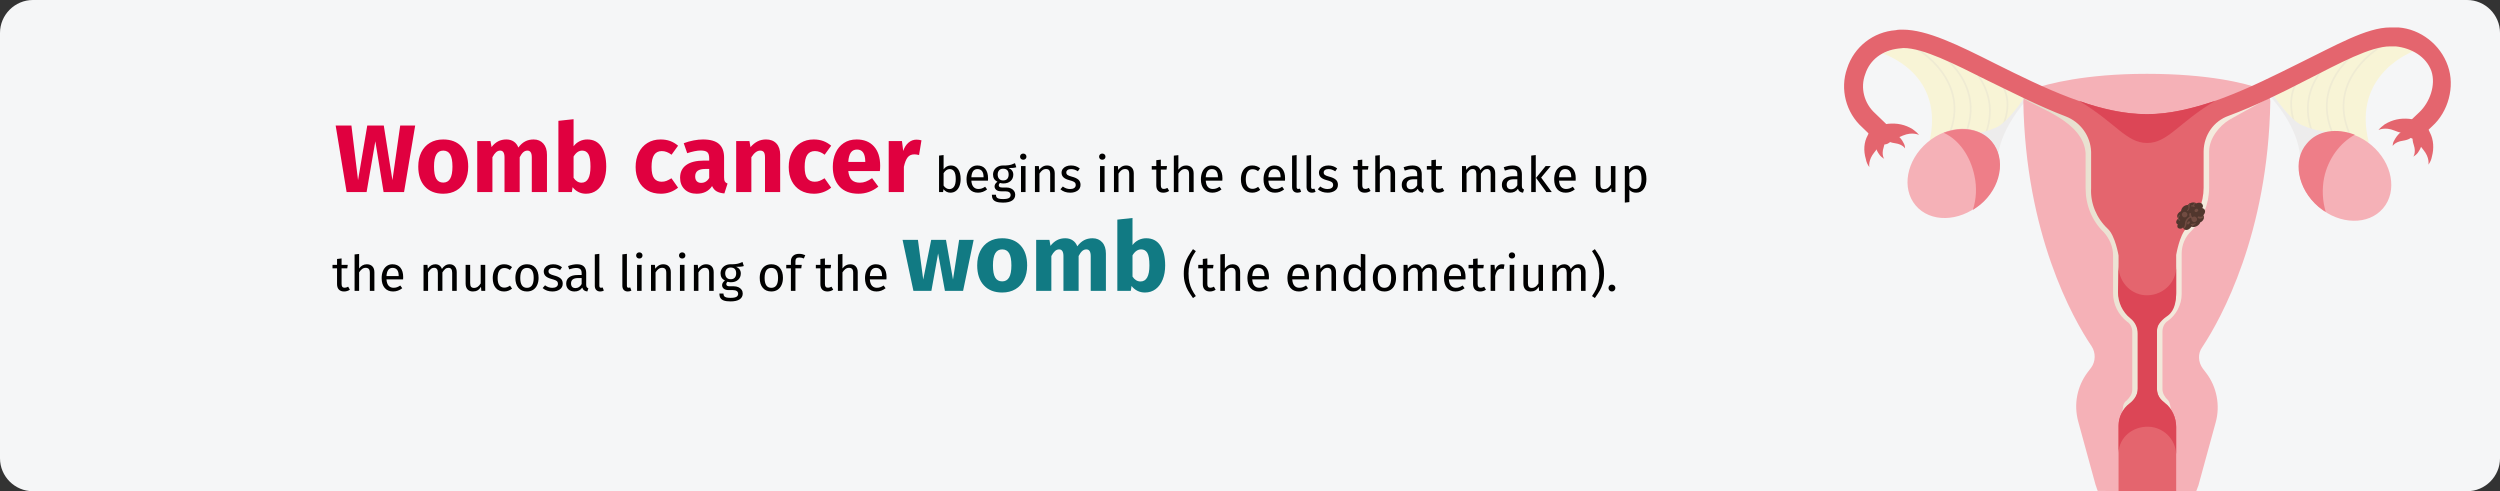 <?xml version="1.0" encoding="UTF-8"?>
<svg width="911px" height="179px" viewBox="0 0 911 179" version="1.1" xmlns="http://www.w3.org/2000/svg" xmlns:xlink="http://www.w3.org/1999/xlink">
    <rect x="0" y="0" width="911" height="179" fill="#333333" stroke="none"/>
    <title>gebaermutterkoerperkrebs-definition-en</title>
    <defs>
        <linearGradient x1="-0.333%" y1="50%" x2="99.986%" y2="50%" id="linearGradient-1">
            <stop stop-color="#E2DCCA" offset="0%"></stop>
            <stop stop-color="#F4EADD" offset="67%"></stop>
        </linearGradient>
    </defs>
    <g id="Page-1" stroke="none" stroke-width="1" fill="none" fill-rule="evenodd">
        <g id="vorlage" transform="translate(1, -1650)">
            <g id="gebaermutterkoerperkrebs-definition-en" transform="translate(-1, 1650)">
                <g id="Group" fill="#F5F6F7" fill-rule="nonzero">
                    <g id="Mask">
                        <path d="M12,0 L899,0 C905.6,0 911,5.4 911,12 L911,167 C911,173.6 905.6,179 899,179 L12,179 C5.4,179 0,173.6 0,167 L0,12 C0,5.4 5.4,0 12,0 Z" id="Rectangle"></path>
                    </g>
                </g>
                <g id="Group_3_" transform="translate(671.977, 10)">
                    <g id="Group">
                        <path d="M208.123,8.4 C208.123,8.4 184.723,16.4 191.223,41.9 L166.523,37.7 L154.723,23.1 L197.123,4.1 L208.123,8.4 Z" id="Path" fill="#F8F4D6" fill-rule="nonzero"></path>
                        <path d="M196.023,6.7 C196.023,6.7 175.323,18.3 184.223,38.8" id="Path" stroke="#EFEBD3" stroke-width="0.632"></path>
                        <path d="M189.923,6.7 C189.923,6.7 169.223,18.3 178.123,38.8" id="Path" stroke="#EFEBD3" stroke-width="0.632"></path>
                        <path d="M183.023,7.6 C183.023,7.6 162.323,19.2 171.223,39.7" id="Path" stroke="#EFEBD3" stroke-width="0.632"></path>
                        <path d="M174.923,11.8 C174.923,11.8 156.323,17.7 165.423,38.4" id="Path" stroke="#EFEBD3" stroke-width="0.632"></path>
                        <path d="M14.023,9.5 C14.023,9.5 37.423,16.7 30.923,42.4 L55.223,39.2 L67.423,24.2 L25.023,5.2 L14.023,9.5 Z" id="Path" fill="#F8F4D6" fill-rule="nonzero"></path>
                        <path d="M39.123,8.4 C39.123,8.4 59.823,20 50.923,40.5" id="Path" stroke="#EFEBD3" stroke-width="0.632"></path>
                        <path d="M47.323,13.3 C47.723,13.5 66.923,19.2 56.423,39" id="Path" stroke="#EFEBD3" stroke-width="0.632"></path>
                        <path d="M56.423,51.7 C55.123,48.1 56.223,38.2 66.523,26.4 L65.423,26 C65.423,26 59.723,34.6 55.323,36.5 C48.323,39.5 43.523,39 43.523,39 L56.423,51.7 Z" id="Path" fill="#EDECEC" fill-rule="nonzero"></path>
                        <path d="M128.323,169 L129.123,166.9 L135.423,143.9 C137.123,137.8 135.823,131 132.023,126 L130.723,124.3 C129.023,122 128.823,118.8 130.523,116.5 C137.423,106.1 154.523,75.1 155.323,27 C155.323,24.9 154.023,23 151.923,22.4 C146.223,20.3 132.723,16.9 110.323,16.9 C87.923,16.9 74.423,20.5 68.723,22.4 C66.823,23 65.323,24.9 65.323,27 C66.123,75.1 83.223,105.9 90.223,116.2 C91.723,118.5 91.723,121.7 90.023,124 L88.723,125.7 C84.923,130.8 83.623,137.3 85.323,143.6 L91.623,166.6 L92.423,168.9 L128.323,169 L128.323,169 Z" id="Path_252_" fill="#F5B1B7" fill-rule="nonzero"></path>
                        <path d="M26.223,7.6 C26.223,7.6 46.923,19.2 38.023,39.7" id="Path" stroke="#EFEBD3" stroke-width="0.632"></path>
                        <path d="M32.123,7.6 C32.123,7.6 52.823,19.2 43.923,39.7" id="Path" stroke="#EFEBD3" stroke-width="0.632"></path>
                        <path d="M165.723,50.8 C167.023,47.2 165.923,37.3 155.623,25.5 L156.723,25.1 C156.723,25.1 162.423,33.7 166.823,35.6 C173.823,38.6 178.623,38.1 178.623,38.1 L165.723,50.8 Z" id="Path" fill="#EDECEC" fill-rule="nonzero"></path>
                        <path d="M119.723,141 L101.023,141.2 L101.623,138.7 C101.623,137.6 102.023,136.6 102.923,136 C104.023,134.9 105.023,133.7 105.023,132 L105.023,111 C105.023,109.5 104.423,108 103.123,107.2 C99.923,104.7 98.023,100.9 98.023,96.9 L98.023,83 C98.023,79.9 96.723,77 94.723,74.7 C90.323,70.5 88.023,64.7 88.023,58.7 L88.023,45.8 C87.123,34.2 70.923,29.6 64.923,25.6 L81.123,30.3 C87.823,32.7 92.023,39 92.023,45.9 L92.023,59 C92.023,63.9 94.123,68.5 97.623,71.9 C100.423,74.8 102.023,78.6 102.023,82.7 L102.023,96.1 C102.023,98.8 103.323,101.6 105.623,103.3 C107.723,105 109.023,107.5 109.023,110.3 L109.023,131.2 C109.023,133.9 107.723,136.5 105.423,138.4 C103.323,139.9 102.023,142.4 102.023,144.9 L102.023,167 L119.023,167 L119.023,144.8 C119.023,142.1 117.723,139.7 115.623,138.3 C113.523,136.6 112.023,134.1 112.023,131.1 L112.023,110.3 C112.023,107.6 113.323,105 115.623,103.1 C117.723,101.6 119.023,99.1 119.023,96.3 L119.023,82.3 C119.023,78.2 120.623,74.4 123.423,71.5 C126.823,68 129.023,63.4 129.023,58.6 L129.023,45.3 C129.023,38.4 133.423,32 139.923,29.7 L156.323,24.8 C156.123,25 140.523,33.5 140.323,33.7 C136.723,35.9 133.023,40.4 133.023,45.3 L133.023,58.5 C133.023,64.4 130.623,70.1 126.523,74.2 C124.323,76.2 123.023,79.3 123.023,82.4 L123.023,97.2 C123.023,101 121.023,104.8 118.023,106.9 C116.723,107.7 116.023,109.2 116.023,110.9 L116.023,131.8 C116.023,133.3 116.923,134.8 118.023,135.8 C119.023,137 118.623,138 119.723,141 L119.723,141 Z" id="Path_251_" fill="url(#linearGradient-1)" fill-rule="nonzero"></path>
                        <path d="M220.023,14 C217.323,6.2 210.023,0.6 202.023,0 C201.223,0 199.823,0 199.023,0 C190.423,0 179.223,6.5 165.723,13.1 C148.423,21.7 128.723,31.6 110.423,31.6 C92.123,31.6 72.623,21.9 55.123,13.2 C41.623,6.4 30.223,0.8 21.323,0.8 C20.523,0.8 19.623,0.8 18.823,1 C10.623,1.6 3.623,7.1 1.123,14.9 C-1.577,22.5 0.723,31.1 6.623,36.4 L12.123,41.7 C13.623,43 15.723,43 17.023,41.5 C18.323,40 18.323,37.9 16.823,36.6 L16.823,36.6 L11.323,31.3 C7.323,27.7 5.823,22 7.723,17 C9.423,11.7 14.023,8.4 19.723,7.7 C20.323,7.7 21.023,7.5 21.623,7.5 C28.823,7.5 40.023,13.2 52.223,19.3 C61.323,23.7 70.823,28.6 80.723,32.4 C86.223,34.5 89.823,39.6 90.023,45.3 L90.023,58.6 C89.723,64.1 92.023,69.6 96.123,73.4 C98.823,75.9 100.023,83.1 100.023,83.1 L100.023,96.6 C100.023,100 101.523,103.4 104.423,105.5 C106.123,106.8 107.023,108.9 107.023,110.8 L107.023,131.6 C107.023,133.8 106.023,135.9 104.223,137.1 C101.523,139 100.023,142.2 100.023,145.4 L100.023,169 L121.023,169 L121.023,145.5 C121.023,142.2 119.623,139 116.923,137.1 C115.123,135.8 114.023,133.7 114.023,131.6 L114.023,110.8 C114.023,108.6 115.023,106.5 116.823,105.3 C119.523,103.4 121.023,100.2 121.023,97 L121.023,82.9 C121.023,82.9 122.223,75.7 124.723,73.2 C128.723,69.4 131.023,63.9 131.023,58.4 L131.023,45.1 C131.123,39.2 134.723,34.1 140.123,32.2 C149.823,28.6 159.523,23.8 168.623,19.1 C180.623,13 191.823,6.9 199.023,6.9 C199.623,6.9 200.423,6.9 201.023,6.9 C206.723,7.5 212.123,10.6 214.023,15.9 C215.723,21 213.423,27.3 209.623,30.9 L205.823,34.5 C204.323,35.8 204.123,37.9 205.423,39.4 C206.723,40.9 208.823,41.1 210.323,39.8 L210.523,39.6 L214.323,36 C220.123,30.8 222.723,21.6 220.023,14 Z" id="Path_250_" fill="#E4656E" fill-rule="nonzero"></path>
                        <g id="Path_249_" transform="translate(85.523, 26.7)" fill="#DC4656" fill-rule="nonzero">
                            <path d="M32.5,78.3 C35.1,76.3 35.5,72.9 35.5,69.7 L35.5,60.2 C35.7,66 31,70.7 25.2,70.9 C19.4,71.1 14.7,66.4 14.5,60.6 C14.5,60.4 14.5,59.6 14.5,59.4 L14.3,69.8 C14.3,73.4 15.9,77 18.8,79.3 C20.6,80.7 21.5,82.9 21.5,84.9 L21.5,105 C21.5,107.1 20.2,109 18.5,110.3 C16,112.2 14.5,115.2 14.5,118.3 L14.5,128.3 C14.7,122.7 19.6,118.6 25.5,118.8 C30.9,119 35.3,123.4 35.5,128.8 L35.5,118.9 C35.5,115.7 34,112.1 31.5,110.2 C29.8,108.9 28.5,107.4 28.5,105.2 L28.5,83.5 C28.5,81.7 30.5,79.6 32.5,78.3 Z" id="Path"></path>
                            <path d="M24.9,4.9 C16.7,4.9 8.2,3 0,0 C13.5,8 17.3,15.4 24.9,15.4 C32.5,15.4 36.3,8 49.8,0 C41.5,2.8 33.1,4.9 24.9,4.9 Z" id="Path"></path>
                        </g>
                        <path d="M25.023,37.1 C25.823,37.7 26.723,38.4 27.323,39.2 C27.323,39.2 25.023,37.9 21.423,39.4 C17.823,41.1 16.523,40.2 16.523,40.2 L14.823,35.3 L16.123,35.1 C19.323,34.8 22.323,35.4 25.023,37.1 Z" id="Path" fill="#E4656E" fill-rule="nonzero"></path>
                        <path d="M21.623,42 C22.023,42.6 22.223,43.3 22.223,44.1 C22.223,44.1 21.423,42.6 18.623,42.2 C15.823,41.8 15.423,40.9 15.423,40.9 L16.223,37.3 L17.023,37.7 C19.023,38.8 20.723,40.1 21.623,42 Z" id="Path" fill="#E4656E" fill-rule="nonzero"></path>
                        <path d="M7.923,47.9 C8.123,49 8.523,50 9.223,50.9 C9.223,50.9 8.623,48.4 11.123,45.4 C13.623,42.4 13.423,41 13.423,41 L9.223,38 L8.623,39.3 C7.223,41.8 7.023,44.9 7.923,47.9 Z" id="Path" fill="#E4656E" fill-rule="nonzero"></path>
                        <path d="M12.923,46.4 C13.323,47 14.023,47.5 14.623,47.9 C14.623,47.9 13.523,46.4 14.423,43.7 C15.223,41 14.623,40.1 14.623,40.1 L11.023,39.3 L11.023,40.4 C11.023,42.6 11.623,44.7 12.923,46.4 Z" id="Path" fill="#E4656E" fill-rule="nonzero"></path>
                        <path d="M197.023,35.3 C196.223,35.9 195.323,36.6 194.723,37.4 C194.723,37.4 197.023,36.1 200.623,37.6 C204.223,39.1 205.523,38.4 205.523,38.4 L207.223,33.5 L205.923,33.3 C202.723,33 199.823,33.6 197.023,35.3 Z" id="Path" fill="#E4656E" fill-rule="nonzero"></path>
                        <path d="M200.523,41.1 C200.123,41.7 199.923,42.4 199.923,43.2 C199.923,43.2 200.723,41.7 203.523,41.3 C206.223,40.9 206.723,40 206.723,40 L205.923,36.4 L205.123,36.8 C203.023,37.7 201.523,39.2 200.523,41.1 Z" id="Path" fill="#E4656E" fill-rule="nonzero"></path>
                        <path d="M214.223,47 C214.023,48.1 213.623,49.1 212.923,50 C212.923,50 213.523,47.5 211.023,44.5 C208.523,41.5 208.723,40.1 208.723,40.1 L212.923,37.1 L213.523,38.4 C214.823,40.9 215.023,44.1 214.223,47 Z" id="Path" fill="#E4656E" fill-rule="nonzero"></path>
                        <path d="M209.123,45.6 C208.723,46.2 208.023,46.7 207.423,47.1 C207.423,47.1 208.523,45.6 207.623,42.9 C206.723,40.2 207.423,39.3 207.423,39.3 L211.023,38.5 L211.023,39.6 C211.023,41.8 210.323,43.9 209.123,45.6 Z" id="Path" fill="#E4656E" fill-rule="nonzero"></path>
                        <ellipse id="Oval_20_" fill="#F5B1B7" fill-rule="nonzero" transform="translate(182.611, 54.193) rotate(-49.737) translate(-182.611, -54.193) " cx="182.611" cy="54.193" rx="14.8" ry="18.1"></ellipse>
                        <path d="M174.923,54.8 C174.123,59 174.323,63.2 175.523,67.2 C174.423,66.6 173.623,65.9 172.823,65.3 C165.223,58.8 163.323,48.4 168.623,42.3 C172.623,37.4 179.623,36.6 186.123,39.1 C180.823,42 176.423,47.7 174.923,54.8 Z" id="Path_248_" fill="#EE7E88" fill-rule="nonzero"></path>
                        <ellipse id="Oval_19_" fill="#F5B1B7" fill-rule="nonzero" transform="translate(39.92, 53.189) rotate(-40.263) translate(-39.92, -53.189) " cx="39.92" cy="53.189" rx="18.1" ry="14.8"></ellipse>
                        <path d="M36.323,38.4 C42.823,35.9 49.823,36.9 53.823,41.6 C59.123,47.9 57.223,58.3 49.623,64.6 C48.823,65.2 47.923,65.9 46.923,66.5 C48.223,62.5 48.423,58.3 47.523,54.1 C46.023,46.8 41.823,40.9 36.323,38.4 Z" id="Path_247_" fill="#EE7E88" fill-rule="nonzero"></path>
                    </g>
                    <g id="Group" transform="translate(121.019, 63.761)" fill-rule="nonzero">
                        <path d="M10.104,5.139 C10.104,5.239 10.104,5.239 10.104,5.339 C10.204,6.139 9.604,6.939 8.704,7.339 C8.704,7.439 8.704,7.539 8.604,7.639 C8.104,8.539 6.804,9.139 5.904,8.939 L5.504,8.839 C5.404,9.139 5.104,9.339 4.904,9.539 C4.604,9.839 4.104,10.039 3.704,10.039 C3.304,10.039 2.904,9.839 2.704,9.539 L2.504,9.139 C2.104,9.539 1.604,9.639 1.204,9.539 C0.504,9.439 0.204,8.739 0.604,8.039 C0.504,7.939 0.304,7.839 0.204,7.739 C-0.196,7.239 0.004,6.439 0.704,5.939 C0.804,5.939 0.804,5.939 0.804,5.939 C0.604,5.739 0.504,5.539 0.404,5.239 C0.204,4.439 0.904,3.539 1.804,3.139 C1.804,2.939 1.804,2.839 1.904,2.639 C2.204,1.639 3.204,0.939 4.204,0.939 L4.604,0.639 C4.604,0.639 4.604,0.639 4.604,0.639 L4.904,0.339 C5.004,0.339 5.104,0.239 5.204,0.239 C5.804,-0.061 6.504,-0.061 7.004,0.139 L7.304,0.339 C8.204,-0.061 9.104,0.039 9.504,0.639 C9.804,1.039 9.904,1.539 9.504,2.039 C9.704,2.139 9.904,2.239 10.104,2.339 C10.704,2.839 10.704,3.839 9.904,4.639 L10.004,4.839 L10.104,5.139 Z" id="Path" fill="#51362D"></path>
                        <g transform="translate(0.552, 0.139)" fill="#714B41">
                            <path d="M7.152,2.2 C6.752,2 6.052,2.5 6.152,2.9 C6.152,3 6.152,3.1 6.252,3.2 C6.352,3.3 6.552,3.4 6.652,3.4 C7.152,3.4 7.652,2.9 7.452,2.5 C7.352,2.4 7.252,2.2 7.152,2.2 L7.152,2.2 Z" id="Path"></path>
                            <path d="M4.452,7 C4.452,6.8 4.252,6.7 3.952,6.8 C3.852,6.8 3.752,6.9 3.652,7 C3.552,7.1 3.552,7.2 3.452,7.3 C3.452,7.4 3.452,7.6 3.452,7.7 C3.552,7.9 3.852,7.9 4.052,7.8 C4.152,7.7 4.252,7.6 4.252,7.5 C4.452,7.3 4.552,7.1 4.452,7 L4.452,7 Z" id="Path"></path>
                            <ellipse id="Oval" transform="translate(2.541, 4.305) rotate(-37.214) translate(-2.541, -4.305) " cx="2.541" cy="4.305" rx="1" ry="1"></ellipse>
                            <ellipse id="Oval" transform="translate(6.049, 6.014) rotate(-37.214) translate(-6.049, -6.014) " cx="6.049" cy="6.014" rx="1" ry="1"></ellipse>
                            <path d="M0.852,6.5 C0.752,6.6 0.652,6.6 0.552,6.5 C-0.248,6 0.152,5 0.452,4.5 C0.552,4.4 0.652,4.3 0.752,4.4 C0.852,4.4 0.852,4.6 0.752,4.7 C0.752,4.7 0.052,5.7 0.752,6.2 C0.952,6.2 0.952,6.3 0.852,6.5 C0.852,6.4 0.852,6.4 0.852,6.5 C0.852,6.4 0.852,6.5 0.852,6.5 L0.852,6.5 Z" id="Path"></path>
                            <path d="M4.352,3.8 C4.252,3.8 4.252,3.9 4.252,4 C4.152,4.4 4.252,4.7 4.352,5 C3.652,5.4 3.152,6 2.852,6.6 C2.752,6.9 2.652,7.3 2.652,7.6 C2.652,8.5 2.152,9 2.152,9 C2.152,9.2 2.252,9.3 2.352,9.4 C2.652,9.1 3.252,8.4 3.252,7.5 C3.252,7.2 3.352,6.8 3.552,6.5 C3.752,6.1 4.152,5.8 4.652,5.4 C4.852,5.6 5.052,5.8 5.252,5.9 C5.352,5.9 5.452,5.9 5.552,5.8 L5.552,5.8 C5.652,5.7 5.652,5.6 5.652,5.5 L5.652,5.5 C4.952,5.1 4.852,4.5 4.852,3.8 C4.652,3.8 4.552,3.7 4.352,3.8 C4.452,3.7 4.352,3.7 4.352,3.8 L4.352,3.8 Z" id="Path"></path>
                            <path d="M4.352,1.4 C4.352,1.7 4.352,2.3 3.752,2.9 C3.752,2.9 3.652,3 3.552,3 C3.452,3 3.452,3 3.452,2.9 C3.452,2.8 3.452,2.7 3.552,2.6 C4.252,2 3.852,1.3 3.852,1.3 C3.752,0.9 3.952,0.6 4.052,0.5 C4.052,0.5 4.052,0.5 4.052,0.5 L4.352,0.2 C4.452,0.2 4.552,0.1 4.652,0.1 C4.352,0.6 4.252,1 4.352,1.4 Z" id="Path"></path>
                            <path d="M5.552,0.9 C5.452,0.9 5.352,0.9 5.152,0.9 C5.052,0.9 4.952,1 4.852,1.1 L4.852,1.1 C4.852,1.2 4.852,1.3 4.952,1.3 L4.952,1.3 C5.252,1.3 5.552,1.3 5.852,1.5 C5.952,1.6 6.052,1.5 6.152,1.4 C6.252,1.3 6.252,1.2 6.152,1.1 C6.052,1 5.952,0.9 5.852,0.9 C6.052,0.6 6.352,0.3 6.652,0.2 C6.552,0.1 6.452,1.42108547e-14 6.352,1.42108547e-14 C6.252,0.1 5.752,0.4 5.552,0.9 L5.552,0.9 Z" id="Path"></path>
                            <path d="M9.552,5.2 C9.052,5.6 8.052,6.1 7.352,5.5 C7.252,5.4 7.252,5.2 7.352,5.1 C7.452,5 7.652,4.9 7.752,5 C7.852,5 8.052,5.1 8.352,5.1 C8.652,5.1 9.052,5 9.452,4.7 L9.552,5 C9.552,5.1 9.552,5.1 9.552,5.2 Z" id="Path"></path>
                            <path d="M6.152,7.5 C5.852,7.6 5.452,7.7 5.152,7.7 C5.052,7.7 4.852,7.8 4.852,7.9 L4.852,7.9 L4.852,7.9 C4.852,8 4.852,8.1 4.952,8.1 C5.052,8.1 5.152,8.1 5.352,8.1 C5.352,8.3 5.252,8.5 5.152,8.6 C5.252,8.7 5.352,8.7 5.552,8.7 C5.652,8.5 5.752,8.2 5.852,8 C6.052,8 6.252,7.9 6.452,7.8 C6.552,7.7 6.652,7.6 6.652,7.5 C6.452,7.5 6.252,7.5 6.152,7.5 L6.152,7.5 Z" id="Path"></path>
                        </g>
                    </g>
                </g>
                <g id="Womb-cancer-begins-i" transform="translate(122.315, 43.435)" fill-rule="nonzero">
                    <path d="M11.27,26.565 L14.455,8.05 L17.465,26.565 L24.92,26.565 L28.98,2.31 L23.52,2.31 L20.685,22.225 L17.535,2.31 L11.515,2.31 L8.155,22.225 L5.74,2.31 L0,2.31 L3.99,26.565 L11.27,26.565 Z M39.2,27.16 C41.067,27.16 42.682,26.752 44.047,25.935 C45.413,25.118 46.462,23.969 47.197,22.488 C47.932,21.006 48.3,19.273 48.3,17.29 C48.3,14.163 47.495,11.731 45.885,9.992 C44.275,8.254 42.047,7.385 39.2,7.385 C37.333,7.385 35.718,7.793 34.352,8.61 C32.987,9.427 31.938,10.576 31.203,12.057 C30.468,13.539 30.1,15.272 30.1,17.255 C30.1,20.382 30.911,22.814 32.532,24.552 C34.154,26.291 36.377,27.16 39.2,27.16 Z M39.2,23.1 C38.057,23.1 37.211,22.633 36.663,21.7 C36.114,20.767 35.84,19.285 35.84,17.255 C35.84,15.272 36.12,13.807 36.68,12.863 C37.24,11.918 38.08,11.445 39.2,11.445 C40.343,11.445 41.189,11.912 41.737,12.845 C42.286,13.778 42.56,15.26 42.56,17.29 C42.56,19.273 42.28,20.738 41.72,21.683 C41.16,22.628 40.32,23.1 39.2,23.1 Z M57.12,26.565 L57.12,13.86 C57.54,13.067 57.977,12.466 58.432,12.057 C58.888,11.649 59.395,11.445 59.955,11.445 C61.005,11.445 61.53,12.273 61.53,13.93 L61.53,13.93 L61.53,26.565 L67.06,26.565 L67.06,13.86 C67.48,13.043 67.912,12.437 68.355,12.04 C68.798,11.643 69.312,11.445 69.895,11.445 C70.945,11.445 71.47,12.273 71.47,13.93 L71.47,13.93 L71.47,26.565 L77,26.565 L77,12.985 C77,11.235 76.557,9.864 75.67,8.873 C74.783,7.881 73.605,7.385 72.135,7.385 C70.968,7.385 69.936,7.624 69.037,8.102 C68.139,8.581 67.317,9.322 66.57,10.325 C66.22,9.392 65.666,8.668 64.907,8.155 C64.149,7.642 63.245,7.385 62.195,7.385 C61.075,7.385 60.078,7.612 59.203,8.068 C58.328,8.523 57.528,9.217 56.805,10.15 L56.805,10.15 L56.42,7.98 L51.59,7.98 L51.59,26.565 L57.12,26.565 Z M91.21,27.16 C92.727,27.16 94.039,26.74 95.147,25.9 C96.256,25.06 97.108,23.893 97.703,22.4 C98.297,20.907 98.595,19.203 98.595,17.29 C98.595,14.163 98,11.731 96.81,9.992 C95.62,8.254 93.917,7.385 91.7,7.385 C90.673,7.385 89.722,7.607 88.847,8.05 C87.972,8.493 87.255,9.1 86.695,9.87 L86.695,9.87 L86.695,0 L81.165,0.595 L81.165,26.565 L86.065,26.565 L86.345,24.78 C86.928,25.527 87.634,26.11 88.463,26.53 C89.291,26.95 90.207,27.16 91.21,27.16 Z M89.6,23.135 C89.017,23.135 88.474,22.977 87.972,22.663 C87.471,22.348 87.045,21.91 86.695,21.35 L86.695,21.35 L86.695,13.615 C87.558,12.168 88.608,11.445 89.845,11.445 C90.825,11.445 91.572,11.865 92.085,12.705 C92.598,13.545 92.855,15.073 92.855,17.29 C92.855,21.187 91.77,23.135 89.6,23.135 Z M118.51,27.16 C120.843,27.16 122.932,26.425 124.775,24.955 L124.775,24.955 L122.36,21.525 C121.637,21.968 121.018,22.289 120.505,22.488 C119.992,22.686 119.42,22.785 118.79,22.785 C117.6,22.785 116.69,22.377 116.06,21.56 C115.43,20.743 115.115,19.355 115.115,17.395 C115.115,15.365 115.43,13.895 116.06,12.985 C116.69,12.075 117.623,11.62 118.86,11.62 C120.05,11.62 121.228,12.063 122.395,12.95 L122.395,12.95 L124.775,9.66 C123.865,8.89 122.897,8.318 121.87,7.945 C120.843,7.572 119.688,7.385 118.405,7.385 C116.585,7.385 114.987,7.811 113.61,8.662 C112.233,9.514 111.172,10.698 110.425,12.215 C109.678,13.732 109.305,15.47 109.305,17.43 C109.305,19.39 109.678,21.099 110.425,22.558 C111.172,24.016 112.233,25.148 113.61,25.953 C114.987,26.758 116.62,27.16 118.51,27.16 Z M131.565,27.16 C134.085,27.16 135.952,26.227 137.165,24.36 C137.562,25.247 138.122,25.894 138.845,26.302 C139.568,26.711 140.502,26.962 141.645,27.055 L141.645,27.055 L142.8,23.45 C142.357,23.287 142.036,23.042 141.838,22.715 C141.639,22.388 141.54,21.875 141.54,21.175 L141.54,21.175 L141.54,13.965 C141.54,11.772 140.922,10.127 139.685,9.03 C138.448,7.933 136.5,7.385 133.84,7.385 C132.79,7.385 131.653,7.502 130.428,7.735 C129.202,7.968 128.007,8.307 126.84,8.75 L126.84,8.75 L128.1,12.39 C129.01,12.087 129.897,11.848 130.76,11.672 C131.623,11.498 132.358,11.41 132.965,11.41 C134.132,11.41 134.948,11.614 135.415,12.023 C135.882,12.431 136.115,13.183 136.115,14.28 L136.115,14.28 L136.115,15.085 L134.225,15.085 C131.402,15.085 129.243,15.622 127.75,16.695 C126.257,17.768 125.51,19.32 125.51,21.35 C125.51,23.077 126.058,24.477 127.155,25.55 C128.252,26.623 129.722,27.16 131.565,27.16 Z M133.175,23.205 C132.498,23.205 131.968,23.001 131.583,22.593 C131.197,22.184 131.005,21.607 131.005,20.86 C131.005,19.927 131.314,19.238 131.933,18.795 C132.551,18.352 133.49,18.13 134.75,18.13 L134.75,18.13 L136.115,18.13 L136.115,21.42 C135.415,22.61 134.435,23.205 133.175,23.205 Z M151.48,26.565 L151.48,13.86 C152.507,12.25 153.58,11.445 154.7,11.445 C155.283,11.445 155.721,11.626 156.012,11.988 C156.304,12.349 156.45,12.997 156.45,13.93 L156.45,13.93 L156.45,26.565 L161.98,26.565 L161.98,12.985 C161.98,11.212 161.525,9.835 160.615,8.855 C159.705,7.875 158.445,7.385 156.835,7.385 C155.692,7.385 154.659,7.618 153.738,8.085 C152.816,8.552 151.958,9.252 151.165,10.185 L151.165,10.185 L150.78,7.98 L145.95,7.98 L145.95,26.565 L151.48,26.565 Z M174.3,27.16 C176.633,27.16 178.722,26.425 180.565,24.955 L180.565,24.955 L178.15,21.525 C177.427,21.968 176.808,22.289 176.295,22.488 C175.782,22.686 175.21,22.785 174.58,22.785 C173.39,22.785 172.48,22.377 171.85,21.56 C171.22,20.743 170.905,19.355 170.905,17.395 C170.905,15.365 171.22,13.895 171.85,12.985 C172.48,12.075 173.413,11.62 174.65,11.62 C175.84,11.62 177.018,12.063 178.185,12.95 L178.185,12.95 L180.565,9.66 C179.655,8.89 178.687,8.318 177.66,7.945 C176.633,7.572 175.478,7.385 174.195,7.385 C172.375,7.385 170.777,7.811 169.4,8.662 C168.023,9.514 166.962,10.698 166.215,12.215 C165.468,13.732 165.095,15.47 165.095,17.43 C165.095,19.39 165.468,21.099 166.215,22.558 C166.962,24.016 168.023,25.148 169.4,25.953 C170.777,26.758 172.41,27.16 174.3,27.16 Z M190.505,27.16 C193.165,27.16 195.58,26.297 197.75,24.57 L197.75,24.57 L195.475,21.49 C194.658,22.05 193.9,22.464 193.2,22.733 C192.5,23.001 191.777,23.135 191.03,23.135 C189.793,23.135 188.825,22.82 188.125,22.19 C187.425,21.56 186.982,20.463 186.795,18.9 L186.795,18.9 L198.31,18.9 C198.38,18.34 198.415,17.675 198.415,16.905 C198.415,13.918 197.657,11.585 196.14,9.905 C194.623,8.225 192.523,7.385 189.84,7.385 C188.02,7.385 186.457,7.822 185.15,8.697 C183.843,9.572 182.852,10.762 182.175,12.268 C181.498,13.773 181.16,15.47 181.16,17.36 C181.16,20.347 181.965,22.727 183.575,24.5 C185.185,26.273 187.495,27.16 190.505,27.16 Z M192.99,15.575 L186.795,15.575 C186.912,13.965 187.232,12.81 187.757,12.11 C188.282,11.41 189.023,11.06 189.98,11.06 C191.94,11.06 192.943,12.483 192.99,15.33 L192.99,15.33 L192.99,15.575 Z M207.06,26.565 L207.06,17.36 C207.387,15.843 207.836,14.706 208.407,13.947 C208.979,13.189 209.813,12.81 210.91,12.81 C211.33,12.81 211.89,12.892 212.59,13.055 L212.59,13.055 L213.465,7.7 C212.905,7.537 212.287,7.455 211.61,7.455 C210.537,7.455 209.574,7.822 208.722,8.557 C207.871,9.293 207.235,10.302 206.815,11.585 L206.815,11.585 L206.36,7.98 L201.53,7.98 L201.53,26.565 L207.06,26.565 Z" id="Wombcancer" fill="#E0003F"></path>
                    <path d="M224.015,26.781 C224.771,26.781 225.431,26.574 225.995,26.16 C226.559,25.746 226.991,25.164 227.291,24.414 C227.591,23.664 227.741,22.797 227.741,21.813 C227.741,20.253 227.423,19.038 226.787,18.168 C226.151,17.298 225.293,16.863 224.213,16.863 C223.109,16.863 222.215,17.331 221.531,18.267 L221.531,18.267 L221.531,13.065 L219.875,13.263 L219.875,26.565 L221.333,26.565 L221.495,25.521 C222.179,26.361 223.019,26.781 224.015,26.781 Z M223.619,25.467 C223.211,25.467 222.824,25.353 222.458,25.125 C222.092,24.897 221.783,24.585 221.531,24.189 L221.531,24.189 L221.531,19.653 C222.167,18.669 222.905,18.177 223.745,18.177 C224.453,18.177 224.999,18.462 225.383,19.032 C225.767,19.602 225.959,20.529 225.959,21.813 C225.959,23.061 225.752,23.982 225.338,24.576 C224.924,25.17 224.351,25.467 223.619,25.467 Z M234.077,26.781 C235.277,26.781 236.381,26.385 237.389,25.593 L237.389,25.593 L236.669,24.603 C236.249,24.891 235.847,25.101 235.463,25.233 C235.079,25.365 234.659,25.431 234.203,25.431 C233.483,25.431 232.895,25.185 232.439,24.693 C231.983,24.201 231.719,23.433 231.647,22.389 L231.647,22.389 L237.695,22.389 C237.719,22.101 237.731,21.819 237.731,21.543 C237.731,20.079 237.395,18.933 236.723,18.105 C236.051,17.277 235.085,16.863 233.825,16.863 C233.021,16.863 232.322,17.079 231.728,17.511 C231.134,17.943 230.678,18.54 230.36,19.302 C230.042,20.064 229.883,20.937 229.883,21.921 C229.883,23.433 230.252,24.621 230.99,25.485 C231.728,26.349 232.757,26.781 234.077,26.781 Z M236.093,21.165 L231.647,21.165 C231.767,19.173 232.505,18.177 233.861,18.177 C234.605,18.177 235.163,18.423 235.535,18.915 C235.907,19.407 236.093,20.121 236.093,21.057 L236.093,21.057 L236.093,21.165 Z M243.185,30.399 C244.637,30.399 245.741,30.15 246.497,29.652 C247.253,29.154 247.631,28.443 247.631,27.519 C247.631,27.015 247.496,26.565 247.226,26.169 C246.956,25.773 246.575,25.461 246.083,25.233 C245.591,25.005 245.027,24.891 244.391,24.891 L244.391,24.891 L242.879,24.891 C242.051,24.891 241.637,24.633 241.637,24.117 C241.637,23.949 241.679,23.784 241.763,23.622 C241.847,23.46 241.961,23.331 242.105,23.235 C242.477,23.355 242.879,23.415 243.311,23.415 C244.427,23.415 245.309,23.115 245.957,22.515 C246.605,21.915 246.929,21.141 246.929,20.193 C246.929,19.101 246.371,18.303 245.255,17.799 C245.879,17.799 246.407,17.781 246.839,17.745 C247.271,17.709 247.667,17.631 248.027,17.511 L248.027,17.511 L247.541,16.017 C247.061,16.233 246.656,16.398 246.326,16.512 C245.996,16.626 245.579,16.716 245.075,16.782 C244.571,16.848 243.947,16.875 243.203,16.863 C242.519,16.863 241.898,17.004 241.34,17.286 C240.782,17.568 240.344,17.961 240.026,18.465 C239.708,18.969 239.549,19.539 239.549,20.175 C239.549,20.787 239.678,21.306 239.936,21.732 C240.194,22.158 240.599,22.515 241.151,22.803 C240.815,23.031 240.557,23.289 240.377,23.577 C240.197,23.865 240.107,24.165 240.107,24.477 C240.107,24.993 240.314,25.422 240.728,25.764 C241.142,26.106 241.751,26.277 242.555,26.277 L242.555,26.277 L244.049,26.277 C244.649,26.277 245.117,26.391 245.453,26.619 C245.789,26.847 245.957,27.183 245.957,27.627 C245.957,28.119 245.744,28.488 245.318,28.734 C244.892,28.98 244.181,29.103 243.185,29.103 C242.501,29.103 241.973,29.046 241.601,28.932 C241.229,28.818 240.971,28.65 240.827,28.428 C240.683,28.206 240.611,27.903 240.611,27.519 L240.611,27.519 L239.117,27.519 C239.117,28.179 239.243,28.719 239.495,29.139 C239.747,29.559 240.17,29.874 240.764,30.084 C241.358,30.294 242.165,30.399 243.185,30.399 Z M243.239,22.317 C242.603,22.317 242.111,22.122 241.763,21.732 C241.415,21.342 241.241,20.823 241.241,20.175 C241.241,19.539 241.412,19.026 241.754,18.636 C242.096,18.246 242.579,18.051 243.203,18.051 C244.559,18.051 245.237,18.753 245.237,20.157 C245.237,20.841 245.066,21.372 244.724,21.75 C244.382,22.128 243.887,22.317 243.239,22.317 Z M250.547,14.775 C250.895,14.775 251.177,14.67 251.393,14.46 C251.609,14.25 251.717,13.983 251.717,13.659 C251.717,13.335 251.609,13.065 251.393,12.849 C251.177,12.633 250.895,12.525 250.547,12.525 C250.211,12.525 249.935,12.633 249.719,12.849 C249.503,13.065 249.395,13.335 249.395,13.659 C249.395,13.983 249.503,14.25 249.719,14.46 C249.935,14.67 250.211,14.775 250.547,14.775 Z M251.393,26.565 L251.393,17.079 L249.737,17.079 L249.737,26.565 L251.393,26.565 Z M256.469,26.565 L256.469,19.833 C256.805,19.293 257.165,18.879 257.549,18.591 C257.933,18.303 258.377,18.159 258.881,18.159 C259.373,18.159 259.745,18.297 259.997,18.573 C260.249,18.849 260.375,19.323 260.375,19.995 L260.375,19.995 L260.375,26.565 L262.031,26.565 L262.031,19.761 C262.031,18.861 261.788,18.153 261.302,17.637 C260.816,17.121 260.141,16.863 259.277,16.863 C258.677,16.863 258.128,17.007 257.63,17.295 C257.132,17.583 256.715,17.979 256.379,18.483 L256.379,18.483 L256.235,17.079 L254.813,17.079 L254.813,26.565 L256.469,26.565 Z M267.683,26.781 C268.727,26.781 269.612,26.535 270.338,26.043 C271.064,25.551 271.427,24.837 271.427,23.901 C271.427,23.109 271.166,22.485 270.644,22.029 C270.122,21.573 269.333,21.213 268.277,20.949 C267.509,20.745 266.978,20.535 266.684,20.319 C266.39,20.103 266.243,19.803 266.243,19.419 C266.243,19.035 266.399,18.732 266.711,18.51 C267.023,18.288 267.449,18.177 267.989,18.177 C268.421,18.177 268.832,18.243 269.222,18.375 C269.612,18.507 270.023,18.711 270.455,18.987 L270.455,18.987 L271.157,17.943 C270.689,17.583 270.197,17.313 269.681,17.133 C269.165,16.953 268.583,16.863 267.935,16.863 C267.287,16.863 266.702,16.974 266.18,17.196 C265.658,17.418 265.25,17.73 264.956,18.132 C264.662,18.534 264.515,18.981 264.515,19.473 C264.515,20.157 264.74,20.721 265.19,21.165 C265.64,21.609 266.369,21.963 267.377,22.227 C268.001,22.395 268.475,22.554 268.799,22.704 C269.123,22.854 269.351,23.028 269.483,23.226 C269.615,23.424 269.681,23.685 269.681,24.009 C269.681,24.453 269.498,24.804 269.132,25.062 C268.766,25.32 268.271,25.449 267.647,25.449 C266.675,25.449 265.787,25.143 264.983,24.531 L264.983,24.531 L264.101,25.539 C265.049,26.367 266.243,26.781 267.683,26.781 Z M279.347,14.775 C279.695,14.775 279.977,14.67 280.193,14.46 C280.409,14.25 280.517,13.983 280.517,13.659 C280.517,13.335 280.409,13.065 280.193,12.849 C279.977,12.633 279.695,12.525 279.347,12.525 C279.011,12.525 278.735,12.633 278.519,12.849 C278.303,13.065 278.195,13.335 278.195,13.659 C278.195,13.983 278.303,14.25 278.519,14.46 C278.735,14.67 279.011,14.775 279.347,14.775 Z M280.193,26.565 L280.193,17.079 L278.537,17.079 L278.537,26.565 L280.193,26.565 Z M285.269,26.565 L285.269,19.833 C285.605,19.293 285.965,18.879 286.349,18.591 C286.733,18.303 287.177,18.159 287.681,18.159 C288.173,18.159 288.545,18.297 288.797,18.573 C289.049,18.849 289.175,19.323 289.175,19.995 L289.175,19.995 L289.175,26.565 L290.831,26.565 L290.831,19.761 C290.831,18.861 290.588,18.153 290.102,17.637 C289.616,17.121 288.941,16.863 288.077,16.863 C287.477,16.863 286.928,17.007 286.43,17.295 C285.932,17.583 285.515,17.979 285.179,18.483 L285.179,18.483 L285.035,17.079 L283.613,17.079 L283.613,26.565 L285.269,26.565 Z M301.595,26.781 C302.387,26.781 303.095,26.565 303.719,26.133 L303.719,26.133 L303.089,25.035 C302.621,25.287 302.201,25.413 301.829,25.413 C301.421,25.413 301.13,25.302 300.956,25.08 C300.782,24.858 300.695,24.501 300.695,24.009 L300.695,24.009 L300.695,18.357 L302.765,18.357 L302.945,17.079 L300.695,17.079 L300.695,14.739 L299.039,14.937 L299.039,17.079 L297.383,17.079 L297.383,18.357 L299.039,18.357 L299.039,24.081 C299.039,24.957 299.264,25.626 299.714,26.088 C300.164,26.55 300.791,26.781 301.595,26.781 Z M307.085,26.565 L307.085,19.815 C307.421,19.287 307.781,18.879 308.165,18.591 C308.549,18.303 308.987,18.159 309.479,18.159 C309.971,18.159 310.346,18.297 310.604,18.573 C310.862,18.849 310.991,19.323 310.991,19.995 L310.991,19.995 L310.991,26.565 L312.647,26.565 L312.647,19.761 C312.647,18.861 312.404,18.153 311.918,17.637 C311.432,17.121 310.757,16.863 309.893,16.863 C308.765,16.863 307.829,17.373 307.085,18.393 L307.085,18.393 L307.085,13.101 L305.429,13.281 L305.429,26.565 L307.085,26.565 Z M319.487,26.781 C320.687,26.781 321.791,26.385 322.799,25.593 L322.799,25.593 L322.079,24.603 C321.659,24.891 321.257,25.101 320.873,25.233 C320.489,25.365 320.069,25.431 319.613,25.431 C318.893,25.431 318.305,25.185 317.849,24.693 C317.393,24.201 317.129,23.433 317.057,22.389 L317.057,22.389 L323.105,22.389 C323.129,22.101 323.141,21.819 323.141,21.543 C323.141,20.079 322.805,18.933 322.133,18.105 C321.461,17.277 320.495,16.863 319.235,16.863 C318.431,16.863 317.732,17.079 317.138,17.511 C316.544,17.943 316.088,18.54 315.77,19.302 C315.452,20.064 315.293,20.937 315.293,21.921 C315.293,23.433 315.662,24.621 316.4,25.485 C317.138,26.349 318.167,26.781 319.487,26.781 Z M321.503,21.165 L317.057,21.165 C317.177,19.173 317.915,18.177 319.271,18.177 C320.015,18.177 320.573,18.423 320.945,18.915 C321.317,19.407 321.503,20.121 321.503,21.057 L321.503,21.057 L321.503,21.165 Z M334.013,26.781 C335.081,26.781 336.047,26.433 336.911,25.737 L336.911,25.737 L336.155,24.657 C335.771,24.909 335.423,25.092 335.111,25.206 C334.799,25.32 334.457,25.377 334.085,25.377 C333.305,25.377 332.705,25.092 332.285,24.522 C331.865,23.952 331.655,23.067 331.655,21.867 C331.655,20.667 331.868,19.761 332.294,19.149 C332.72,18.537 333.317,18.231 334.085,18.231 C334.469,18.231 334.82,18.288 335.138,18.402 C335.456,18.516 335.783,18.693 336.119,18.933 L336.119,18.933 L336.911,17.889 C336.479,17.529 336.029,17.268 335.561,17.106 C335.093,16.944 334.577,16.863 334.013,16.863 C333.161,16.863 332.426,17.073 331.808,17.493 C331.19,17.913 330.713,18.501 330.377,19.257 C330.041,20.013 329.873,20.895 329.873,21.903 C329.873,23.427 330.242,24.621 330.98,25.485 C331.718,26.349 332.729,26.781 334.013,26.781 Z M342.311,26.781 C343.511,26.781 344.615,26.385 345.623,25.593 L345.623,25.593 L344.903,24.603 C344.483,24.891 344.081,25.101 343.697,25.233 C343.313,25.365 342.893,25.431 342.437,25.431 C341.717,25.431 341.129,25.185 340.673,24.693 C340.217,24.201 339.953,23.433 339.881,22.389 L339.881,22.389 L345.929,22.389 C345.953,22.101 345.965,21.819 345.965,21.543 C345.965,20.079 345.629,18.933 344.957,18.105 C344.285,17.277 343.319,16.863 342.059,16.863 C341.255,16.863 340.556,17.079 339.962,17.511 C339.368,17.943 338.912,18.54 338.594,19.302 C338.276,20.064 338.117,20.937 338.117,21.921 C338.117,23.433 338.486,24.621 339.224,25.485 C339.962,26.349 340.991,26.781 342.311,26.781 Z M344.327,21.165 L339.881,21.165 C340.001,19.173 340.739,18.177 342.095,18.177 C342.839,18.177 343.397,18.423 343.769,18.915 C344.141,19.407 344.327,20.121 344.327,21.057 L344.327,21.057 L344.327,21.165 Z M350.501,26.781 C350.981,26.781 351.419,26.673 351.815,26.457 L351.815,26.457 L351.383,25.305 C351.203,25.377 350.999,25.413 350.771,25.413 C350.555,25.413 350.402,25.353 350.312,25.233 C350.222,25.113 350.177,24.921 350.177,24.657 L350.177,24.657 L350.177,13.065 L348.521,13.263 L348.521,24.693 C348.521,25.353 348.698,25.866 349.052,26.232 C349.406,26.598 349.889,26.781 350.501,26.781 Z M355.775,26.781 C356.255,26.781 356.693,26.673 357.089,26.457 L357.089,26.457 L356.657,25.305 C356.477,25.377 356.273,25.413 356.045,25.413 C355.829,25.413 355.676,25.353 355.586,25.233 C355.496,25.113 355.451,24.921 355.451,24.657 L355.451,24.657 L355.451,13.065 L353.795,13.263 L353.795,24.693 C353.795,25.353 353.972,25.866 354.326,26.232 C354.68,26.598 355.163,26.781 355.775,26.781 Z M361.481,26.781 C362.525,26.781 363.41,26.535 364.136,26.043 C364.862,25.551 365.225,24.837 365.225,23.901 C365.225,23.109 364.964,22.485 364.442,22.029 C363.92,21.573 363.131,21.213 362.075,20.949 C361.307,20.745 360.776,20.535 360.482,20.319 C360.188,20.103 360.041,19.803 360.041,19.419 C360.041,19.035 360.197,18.732 360.509,18.51 C360.821,18.288 361.247,18.177 361.787,18.177 C362.219,18.177 362.63,18.243 363.02,18.375 C363.41,18.507 363.821,18.711 364.253,18.987 L364.253,18.987 L364.955,17.943 C364.487,17.583 363.995,17.313 363.479,17.133 C362.963,16.953 362.381,16.863 361.733,16.863 C361.085,16.863 360.5,16.974 359.978,17.196 C359.456,17.418 359.048,17.73 358.754,18.132 C358.46,18.534 358.313,18.981 358.313,19.473 C358.313,20.157 358.538,20.721 358.988,21.165 C359.438,21.609 360.167,21.963 361.175,22.227 C361.799,22.395 362.273,22.554 362.597,22.704 C362.921,22.854 363.149,23.028 363.281,23.226 C363.413,23.424 363.479,23.685 363.479,24.009 C363.479,24.453 363.296,24.804 362.93,25.062 C362.564,25.32 362.069,25.449 361.445,25.449 C360.473,25.449 359.585,25.143 358.781,24.531 L358.781,24.531 L357.899,25.539 C358.847,26.367 360.041,26.781 361.481,26.781 Z M374.999,26.781 C375.791,26.781 376.499,26.565 377.123,26.133 L377.123,26.133 L376.493,25.035 C376.025,25.287 375.605,25.413 375.233,25.413 C374.825,25.413 374.534,25.302 374.36,25.08 C374.186,24.858 374.099,24.501 374.099,24.009 L374.099,24.009 L374.099,18.357 L376.169,18.357 L376.349,17.079 L374.099,17.079 L374.099,14.739 L372.443,14.937 L372.443,17.079 L370.787,17.079 L370.787,18.357 L372.443,18.357 L372.443,24.081 C372.443,24.957 372.668,25.626 373.118,26.088 C373.568,26.55 374.195,26.781 374.999,26.781 Z M380.489,26.565 L380.489,19.815 C380.825,19.287 381.185,18.879 381.569,18.591 C381.953,18.303 382.391,18.159 382.883,18.159 C383.375,18.159 383.75,18.297 384.008,18.573 C384.266,18.849 384.395,19.323 384.395,19.995 L384.395,19.995 L384.395,26.565 L386.051,26.565 L386.051,19.761 C386.051,18.861 385.808,18.153 385.322,17.637 C384.836,17.121 384.161,16.863 383.297,16.863 C382.169,16.863 381.233,17.373 380.489,18.393 L380.489,18.393 L380.489,13.101 L378.833,13.281 L378.833,26.565 L380.489,26.565 Z M396.185,26.781 L396.563,25.629 C396.299,25.533 396.101,25.392 395.969,25.206 C395.837,25.02 395.771,24.735 395.771,24.351 L395.771,24.351 L395.771,20.013 C395.771,19.005 395.495,18.228 394.943,17.682 C394.391,17.136 393.557,16.863 392.441,16.863 C391.433,16.863 390.341,17.079 389.165,17.511 L389.165,17.511 L389.579,18.717 C390.587,18.381 391.439,18.213 392.135,18.213 C392.807,18.213 393.305,18.357 393.629,18.645 C393.953,18.933 394.115,19.413 394.115,20.085 L394.115,20.085 L394.115,20.787 L392.657,20.787 C391.325,20.787 390.296,21.057 389.57,21.597 C388.844,22.137 388.481,22.911 388.481,23.919 C388.481,24.771 388.751,25.461 389.291,25.989 C389.831,26.517 390.569,26.781 391.505,26.781 C392.753,26.781 393.695,26.307 394.331,25.359 C394.475,25.815 394.697,26.151 394.997,26.367 C395.297,26.583 395.693,26.721 396.185,26.781 L396.185,26.781 Z M391.883,25.539 C391.343,25.539 390.935,25.395 390.659,25.107 C390.383,24.819 390.245,24.393 390.245,23.829 C390.245,22.533 391.121,21.885 392.873,21.885 L392.873,21.885 L394.115,21.885 L394.115,24.063 C393.575,25.047 392.831,25.539 391.883,25.539 Z M401.837,26.781 C402.629,26.781 403.337,26.565 403.961,26.133 L403.961,26.133 L403.331,25.035 C402.863,25.287 402.443,25.413 402.071,25.413 C401.663,25.413 401.372,25.302 401.198,25.08 C401.024,24.858 400.937,24.501 400.937,24.009 L400.937,24.009 L400.937,18.357 L403.007,18.357 L403.187,17.079 L400.937,17.079 L400.937,14.739 L399.281,14.937 L399.281,17.079 L397.625,17.079 L397.625,18.357 L399.281,18.357 L399.281,24.081 C399.281,24.957 399.506,25.626 399.956,26.088 C400.406,26.55 401.033,26.781 401.837,26.781 Z M412.097,26.565 L412.097,19.833 C412.457,19.269 412.799,18.849 413.123,18.573 C413.447,18.297 413.849,18.159 414.329,18.159 C415.217,18.159 415.661,18.771 415.661,19.995 L415.661,19.995 L415.661,26.565 L417.317,26.565 L417.317,19.833 C417.689,19.257 418.037,18.834 418.361,18.564 C418.685,18.294 419.081,18.159 419.549,18.159 C420.437,18.159 420.881,18.771 420.881,19.995 L420.881,19.995 L420.881,26.565 L422.537,26.565 L422.537,19.761 C422.537,18.873 422.303,18.168 421.835,17.646 C421.367,17.124 420.743,16.863 419.963,16.863 C419.351,16.863 418.82,17.01 418.37,17.304 C417.92,17.598 417.509,18.021 417.137,18.573 C416.957,18.033 416.66,17.613 416.246,17.313 C415.832,17.013 415.331,16.863 414.743,16.863 C413.627,16.863 412.715,17.397 412.007,18.465 L412.007,18.465 L411.863,17.079 L410.441,17.079 L410.441,26.565 L412.097,26.565 Z M432.671,26.781 L433.049,25.629 C432.785,25.533 432.587,25.392 432.455,25.206 C432.323,25.02 432.257,24.735 432.257,24.351 L432.257,24.351 L432.257,20.013 C432.257,19.005 431.981,18.228 431.429,17.682 C430.877,17.136 430.043,16.863 428.927,16.863 C427.919,16.863 426.827,17.079 425.651,17.511 L425.651,17.511 L426.065,18.717 C427.073,18.381 427.925,18.213 428.621,18.213 C429.293,18.213 429.791,18.357 430.115,18.645 C430.439,18.933 430.601,19.413 430.601,20.085 L430.601,20.085 L430.601,20.787 L429.143,20.787 C427.811,20.787 426.782,21.057 426.056,21.597 C425.33,22.137 424.967,22.911 424.967,23.919 C424.967,24.771 425.237,25.461 425.777,25.989 C426.317,26.517 427.055,26.781 427.991,26.781 C429.239,26.781 430.181,26.307 430.817,25.359 C430.961,25.815 431.183,26.151 431.483,26.367 C431.783,26.583 432.179,26.721 432.671,26.781 L432.671,26.781 Z M428.369,25.539 C427.829,25.539 427.421,25.395 427.145,25.107 C426.869,24.819 426.731,24.393 426.731,23.829 C426.731,22.533 427.607,21.885 429.359,21.885 L429.359,21.885 L430.601,21.885 L430.601,24.063 C430.061,25.047 429.317,25.539 428.369,25.539 Z M437.315,26.565 L437.315,13.065 L435.659,13.263 L435.659,26.565 L437.315,26.565 Z M443.165,26.565 L439.277,21.273 L442.769,17.079 L440.915,17.079 L437.423,21.381 L441.185,26.565 L443.165,26.565 Z M448.223,26.781 C449.423,26.781 450.527,26.385 451.535,25.593 L451.535,25.593 L450.815,24.603 C450.395,24.891 449.993,25.101 449.609,25.233 C449.225,25.365 448.805,25.431 448.349,25.431 C447.629,25.431 447.041,25.185 446.585,24.693 C446.129,24.201 445.865,23.433 445.793,22.389 L445.793,22.389 L451.841,22.389 C451.865,22.101 451.877,21.819 451.877,21.543 C451.877,20.079 451.541,18.933 450.869,18.105 C450.197,17.277 449.231,16.863 447.971,16.863 C447.167,16.863 446.468,17.079 445.874,17.511 C445.28,17.943 444.824,18.54 444.506,19.302 C444.188,20.064 444.029,20.937 444.029,21.921 C444.029,23.433 444.398,24.621 445.136,25.485 C445.874,26.349 446.903,26.781 448.223,26.781 Z M450.239,21.165 L445.793,21.165 C445.913,19.173 446.651,18.177 448.007,18.177 C448.751,18.177 449.309,18.423 449.681,18.915 C450.053,19.407 450.239,20.121 450.239,21.057 L450.239,21.057 L450.239,21.165 Z M461.849,26.781 C462.521,26.781 463.091,26.646 463.559,26.376 C464.027,26.106 464.441,25.677 464.801,25.089 L464.801,25.089 L464.927,26.565 L466.349,26.565 L466.349,17.079 L464.693,17.079 L464.693,23.847 C464.033,24.939 463.241,25.485 462.317,25.485 C461.801,25.485 461.429,25.35 461.201,25.08 C460.973,24.81 460.859,24.351 460.859,23.703 L460.859,23.703 L460.859,17.079 L459.203,17.079 L459.203,23.883 C459.203,24.807 459.437,25.521 459.905,26.025 C460.373,26.529 461.021,26.781 461.849,26.781 Z M469.769,30.399 L471.425,30.201 L471.425,25.701 C472.025,26.421 472.853,26.781 473.909,26.781 C475.097,26.781 476.015,26.325 476.663,25.413 C477.311,24.501 477.635,23.301 477.635,21.813 C477.635,20.241 477.353,19.023 476.789,18.159 C476.225,17.295 475.337,16.863 474.125,16.863 C473.585,16.863 473.069,16.992 472.577,17.25 C472.085,17.508 471.665,17.877 471.317,18.357 L471.317,18.357 L471.191,17.079 L469.769,17.079 L469.769,30.399 Z M473.513,25.431 C473.081,25.431 472.685,25.332 472.325,25.134 C471.965,24.936 471.665,24.651 471.425,24.279 L471.425,24.279 L471.425,19.653 C471.713,19.221 472.049,18.867 472.433,18.591 C472.817,18.315 473.243,18.177 473.711,18.177 C475.139,18.177 475.853,19.389 475.853,21.813 C475.853,24.225 475.073,25.431 473.513,25.431 Z" id="beginsinthecellsthatmakeup" fill="#000000"></path>
                </g>
                <g id="the-mucosal-lining-o" transform="translate(121.162, 79.435)" fill-rule="nonzero">
                    <path d="M4.212,26.781 C5.004,26.781 5.712,26.565 6.336,26.133 L6.336,26.133 L5.706,25.035 C5.238,25.287 4.818,25.413 4.446,25.413 C4.038,25.413 3.747,25.302 3.573,25.08 C3.399,24.858 3.312,24.501 3.312,24.009 L3.312,24.009 L3.312,18.357 L5.382,18.357 L5.562,17.079 L3.312,17.079 L3.312,14.739 L1.656,14.937 L1.656,17.079 L0,17.079 L0,18.357 L1.656,18.357 L1.656,24.081 C1.656,24.957 1.881,25.626 2.331,26.088 C2.781,26.55 3.408,26.781 4.212,26.781 Z M9.702,26.565 L9.702,19.815 C10.038,19.287 10.398,18.879 10.782,18.591 C11.166,18.303 11.604,18.159 12.096,18.159 C12.588,18.159 12.963,18.297 13.221,18.573 C13.479,18.849 13.608,19.323 13.608,19.995 L13.608,19.995 L13.608,26.565 L15.264,26.565 L15.264,19.761 C15.264,18.861 15.021,18.153 14.535,17.637 C14.049,17.121 13.374,16.863 12.51,16.863 C11.382,16.863 10.446,17.373 9.702,18.393 L9.702,18.393 L9.702,13.101 L8.046,13.281 L8.046,26.565 L9.702,26.565 Z M22.104,26.781 C23.304,26.781 24.408,26.385 25.416,25.593 L25.416,25.593 L24.696,24.603 C24.276,24.891 23.874,25.101 23.49,25.233 C23.106,25.365 22.686,25.431 22.23,25.431 C21.51,25.431 20.922,25.185 20.466,24.693 C20.01,24.201 19.746,23.433 19.674,22.389 L19.674,22.389 L25.722,22.389 C25.746,22.101 25.758,21.819 25.758,21.543 C25.758,20.079 25.422,18.933 24.75,18.105 C24.078,17.277 23.112,16.863 21.852,16.863 C21.048,16.863 20.349,17.079 19.755,17.511 C19.161,17.943 18.705,18.54 18.387,19.302 C18.069,20.064 17.91,20.937 17.91,21.921 C17.91,23.433 18.279,24.621 19.017,25.485 C19.755,26.349 20.784,26.781 22.104,26.781 Z M24.12,21.165 L19.674,21.165 C19.794,19.173 20.532,18.177 21.888,18.177 C22.632,18.177 23.19,18.423 23.562,18.915 C23.934,19.407 24.12,20.121 24.12,21.057 L24.12,21.057 L24.12,21.165 Z M34.83,26.565 L34.83,19.833 C35.19,19.269 35.532,18.849 35.856,18.573 C36.18,18.297 36.582,18.159 37.062,18.159 C37.95,18.159 38.394,18.771 38.394,19.995 L38.394,19.995 L38.394,26.565 L40.05,26.565 L40.05,19.833 C40.422,19.257 40.77,18.834 41.094,18.564 C41.418,18.294 41.814,18.159 42.282,18.159 C43.17,18.159 43.614,18.771 43.614,19.995 L43.614,19.995 L43.614,26.565 L45.27,26.565 L45.27,19.761 C45.27,18.873 45.036,18.168 44.568,17.646 C44.1,17.124 43.476,16.863 42.696,16.863 C42.084,16.863 41.553,17.01 41.103,17.304 C40.653,17.598 40.242,18.021 39.87,18.573 C39.69,18.033 39.393,17.613 38.979,17.313 C38.565,17.013 38.064,16.863 37.476,16.863 C36.36,16.863 35.448,17.397 34.74,18.465 L34.74,18.465 L34.596,17.079 L33.174,17.079 L33.174,26.565 L34.83,26.565 Z M51.156,26.781 C51.828,26.781 52.398,26.646 52.866,26.376 C53.334,26.106 53.748,25.677 54.108,25.089 L54.108,25.089 L54.234,26.565 L55.656,26.565 L55.656,17.079 L54,17.079 L54,23.847 C53.34,24.939 52.548,25.485 51.624,25.485 C51.108,25.485 50.736,25.35 50.508,25.08 C50.28,24.81 50.166,24.351 50.166,23.703 L50.166,23.703 L50.166,17.079 L48.51,17.079 L48.51,23.883 C48.51,24.807 48.744,25.521 49.212,26.025 C49.68,26.529 50.328,26.781 51.156,26.781 Z M62.532,26.781 C63.6,26.781 64.566,26.433 65.43,25.737 L65.43,25.737 L64.674,24.657 C64.29,24.909 63.942,25.092 63.63,25.206 C63.318,25.32 62.976,25.377 62.604,25.377 C61.824,25.377 61.224,25.092 60.804,24.522 C60.384,23.952 60.174,23.067 60.174,21.867 C60.174,20.667 60.387,19.761 60.813,19.149 C61.239,18.537 61.836,18.231 62.604,18.231 C62.988,18.231 63.339,18.288 63.657,18.402 C63.975,18.516 64.302,18.693 64.638,18.933 L64.638,18.933 L65.43,17.889 C64.998,17.529 64.548,17.268 64.08,17.106 C63.612,16.944 63.096,16.863 62.532,16.863 C61.68,16.863 60.945,17.073 60.327,17.493 C59.709,17.913 59.232,18.501 58.896,19.257 C58.56,20.013 58.392,20.895 58.392,21.903 C58.392,23.427 58.761,24.621 59.499,25.485 C60.237,26.349 61.248,26.781 62.532,26.781 Z M70.866,26.781 C71.742,26.781 72.498,26.574 73.134,26.16 C73.77,25.746 74.256,25.164 74.592,24.414 C74.928,23.664 75.096,22.797 75.096,21.813 C75.096,20.289 74.727,19.083 73.989,18.195 C73.251,17.307 72.216,16.863 70.884,16.863 C69.996,16.863 69.234,17.07 68.598,17.484 C67.962,17.898 67.476,18.48 67.14,19.23 C66.804,19.98 66.636,20.847 66.636,21.831 C66.636,23.355 67.008,24.561 67.752,25.449 C68.496,26.337 69.534,26.781 70.866,26.781 Z M70.866,25.449 C69.234,25.449 68.418,24.243 68.418,21.831 C68.418,19.407 69.24,18.195 70.884,18.195 C72.504,18.195 73.314,19.401 73.314,21.813 C73.314,24.237 72.498,25.449 70.866,25.449 Z M80.154,26.781 C81.198,26.781 82.083,26.535 82.809,26.043 C83.535,25.551 83.898,24.837 83.898,23.901 C83.898,23.109 83.637,22.485 83.115,22.029 C82.593,21.573 81.804,21.213 80.748,20.949 C79.98,20.745 79.449,20.535 79.155,20.319 C78.861,20.103 78.714,19.803 78.714,19.419 C78.714,19.035 78.87,18.732 79.182,18.51 C79.494,18.288 79.92,18.177 80.46,18.177 C80.892,18.177 81.303,18.243 81.693,18.375 C82.083,18.507 82.494,18.711 82.926,18.987 L82.926,18.987 L83.628,17.943 C83.16,17.583 82.668,17.313 82.152,17.133 C81.636,16.953 81.054,16.863 80.406,16.863 C79.758,16.863 79.173,16.974 78.651,17.196 C78.129,17.418 77.721,17.73 77.427,18.132 C77.133,18.534 76.986,18.981 76.986,19.473 C76.986,20.157 77.211,20.721 77.661,21.165 C78.111,21.609 78.84,21.963 79.848,22.227 C80.472,22.395 80.946,22.554 81.27,22.704 C81.594,22.854 81.822,23.028 81.954,23.226 C82.086,23.424 82.152,23.685 82.152,24.009 C82.152,24.453 81.969,24.804 81.603,25.062 C81.237,25.32 80.742,25.449 80.118,25.449 C79.146,25.449 78.258,25.143 77.454,24.531 L77.454,24.531 L76.572,25.539 C77.52,26.367 78.714,26.781 80.154,26.781 Z M92.862,26.781 L93.24,25.629 C92.976,25.533 92.778,25.392 92.646,25.206 C92.514,25.02 92.448,24.735 92.448,24.351 L92.448,24.351 L92.448,20.013 C92.448,19.005 92.172,18.228 91.62,17.682 C91.068,17.136 90.234,16.863 89.118,16.863 C88.11,16.863 87.018,17.079 85.842,17.511 L85.842,17.511 L86.256,18.717 C87.264,18.381 88.116,18.213 88.812,18.213 C89.484,18.213 89.982,18.357 90.306,18.645 C90.63,18.933 90.792,19.413 90.792,20.085 L90.792,20.085 L90.792,20.787 L89.334,20.787 C88.002,20.787 86.973,21.057 86.247,21.597 C85.521,22.137 85.158,22.911 85.158,23.919 C85.158,24.771 85.428,25.461 85.968,25.989 C86.508,26.517 87.246,26.781 88.182,26.781 C89.43,26.781 90.372,26.307 91.008,25.359 C91.152,25.815 91.374,26.151 91.674,26.367 C91.974,26.583 92.37,26.721 92.862,26.781 L92.862,26.781 Z M88.56,25.539 C88.02,25.539 87.612,25.395 87.336,25.107 C87.06,24.819 86.922,24.393 86.922,23.829 C86.922,22.533 87.798,21.885 89.55,21.885 L89.55,21.885 L90.792,21.885 L90.792,24.063 C90.252,25.047 89.508,25.539 88.56,25.539 Z M97.56,26.781 C98.04,26.781 98.478,26.673 98.874,26.457 L98.874,26.457 L98.442,25.305 C98.262,25.377 98.058,25.413 97.83,25.413 C97.614,25.413 97.461,25.353 97.371,25.233 C97.281,25.113 97.236,24.921 97.236,24.657 L97.236,24.657 L97.236,13.065 L95.58,13.263 L95.58,24.693 C95.58,25.353 95.757,25.866 96.111,26.232 C96.465,26.598 96.948,26.781 97.56,26.781 Z M107.604,26.781 C108.084,26.781 108.522,26.673 108.918,26.457 L108.918,26.457 L108.486,25.305 C108.306,25.377 108.102,25.413 107.874,25.413 C107.658,25.413 107.505,25.353 107.415,25.233 C107.325,25.113 107.28,24.921 107.28,24.657 L107.28,24.657 L107.28,13.065 L105.624,13.263 L105.624,24.693 C105.624,25.353 105.801,25.866 106.155,26.232 C106.509,26.598 106.992,26.781 107.604,26.781 Z M111.798,14.775 C112.146,14.775 112.428,14.67 112.644,14.46 C112.86,14.25 112.968,13.983 112.968,13.659 C112.968,13.335 112.86,13.065 112.644,12.849 C112.428,12.633 112.146,12.525 111.798,12.525 C111.462,12.525 111.186,12.633 110.97,12.849 C110.754,13.065 110.646,13.335 110.646,13.659 C110.646,13.983 110.754,14.25 110.97,14.46 C111.186,14.67 111.462,14.775 111.798,14.775 Z M112.644,26.565 L112.644,17.079 L110.988,17.079 L110.988,26.565 L112.644,26.565 Z M117.72,26.565 L117.72,19.833 C118.056,19.293 118.416,18.879 118.8,18.591 C119.184,18.303 119.628,18.159 120.132,18.159 C120.624,18.159 120.996,18.297 121.248,18.573 C121.5,18.849 121.626,19.323 121.626,19.995 L121.626,19.995 L121.626,26.565 L123.282,26.565 L123.282,19.761 C123.282,18.861 123.039,18.153 122.553,17.637 C122.067,17.121 121.392,16.863 120.528,16.863 C119.928,16.863 119.379,17.007 118.881,17.295 C118.383,17.583 117.966,17.979 117.63,18.483 L117.63,18.483 L117.486,17.079 L116.064,17.079 L116.064,26.565 L117.72,26.565 Z M127.422,14.775 C127.77,14.775 128.052,14.67 128.268,14.46 C128.484,14.25 128.592,13.983 128.592,13.659 C128.592,13.335 128.484,13.065 128.268,12.849 C128.052,12.633 127.77,12.525 127.422,12.525 C127.086,12.525 126.81,12.633 126.594,12.849 C126.378,13.065 126.27,13.335 126.27,13.659 C126.27,13.983 126.378,14.25 126.594,14.46 C126.81,14.67 127.086,14.775 127.422,14.775 Z M128.268,26.565 L128.268,17.079 L126.612,17.079 L126.612,26.565 L128.268,26.565 Z M133.344,26.565 L133.344,19.833 C133.68,19.293 134.04,18.879 134.424,18.591 C134.808,18.303 135.252,18.159 135.756,18.159 C136.248,18.159 136.62,18.297 136.872,18.573 C137.124,18.849 137.25,19.323 137.25,19.995 L137.25,19.995 L137.25,26.565 L138.906,26.565 L138.906,19.761 C138.906,18.861 138.663,18.153 138.177,17.637 C137.691,17.121 137.016,16.863 136.152,16.863 C135.552,16.863 135.003,17.007 134.505,17.295 C134.007,17.583 133.59,17.979 133.254,18.483 L133.254,18.483 L133.11,17.079 L131.688,17.079 L131.688,26.565 L133.344,26.565 Z M145.044,30.399 C146.496,30.399 147.6,30.15 148.356,29.652 C149.112,29.154 149.49,28.443 149.49,27.519 C149.49,27.015 149.355,26.565 149.085,26.169 C148.815,25.773 148.434,25.461 147.942,25.233 C147.45,25.005 146.886,24.891 146.25,24.891 L146.25,24.891 L144.738,24.891 C143.91,24.891 143.496,24.633 143.496,24.117 C143.496,23.949 143.538,23.784 143.622,23.622 C143.706,23.46 143.82,23.331 143.964,23.235 C144.336,23.355 144.738,23.415 145.17,23.415 C146.286,23.415 147.168,23.115 147.816,22.515 C148.464,21.915 148.788,21.141 148.788,20.193 C148.788,19.101 148.23,18.303 147.114,17.799 C147.738,17.799 148.266,17.781 148.698,17.745 C149.13,17.709 149.526,17.631 149.886,17.511 L149.886,17.511 L149.4,16.017 C148.92,16.233 148.515,16.398 148.185,16.512 C147.855,16.626 147.438,16.716 146.934,16.782 C146.43,16.848 145.806,16.875 145.062,16.863 C144.378,16.863 143.757,17.004 143.199,17.286 C142.641,17.568 142.203,17.961 141.885,18.465 C141.567,18.969 141.408,19.539 141.408,20.175 C141.408,20.787 141.537,21.306 141.795,21.732 C142.053,22.158 142.458,22.515 143.01,22.803 C142.674,23.031 142.416,23.289 142.236,23.577 C142.056,23.865 141.966,24.165 141.966,24.477 C141.966,24.993 142.173,25.422 142.587,25.764 C143.001,26.106 143.61,26.277 144.414,26.277 L144.414,26.277 L145.908,26.277 C146.508,26.277 146.976,26.391 147.312,26.619 C147.648,26.847 147.816,27.183 147.816,27.627 C147.816,28.119 147.603,28.488 147.177,28.734 C146.751,28.98 146.04,29.103 145.044,29.103 C144.36,29.103 143.832,29.046 143.46,28.932 C143.088,28.818 142.83,28.65 142.686,28.428 C142.542,28.206 142.47,27.903 142.47,27.519 L142.47,27.519 L140.976,27.519 C140.976,28.179 141.102,28.719 141.354,29.139 C141.606,29.559 142.029,29.874 142.623,30.084 C143.217,30.294 144.024,30.399 145.044,30.399 Z M145.098,22.317 C144.462,22.317 143.97,22.122 143.622,21.732 C143.274,21.342 143.1,20.823 143.1,20.175 C143.1,19.539 143.271,19.026 143.613,18.636 C143.955,18.246 144.438,18.051 145.062,18.051 C146.418,18.051 147.096,18.753 147.096,20.157 C147.096,20.841 146.925,21.372 146.583,21.75 C146.241,22.128 145.746,22.317 145.098,22.317 Z M159.912,26.781 C160.788,26.781 161.544,26.574 162.18,26.16 C162.816,25.746 163.302,25.164 163.638,24.414 C163.974,23.664 164.142,22.797 164.142,21.813 C164.142,20.289 163.773,19.083 163.035,18.195 C162.297,17.307 161.262,16.863 159.93,16.863 C159.042,16.863 158.28,17.07 157.644,17.484 C157.008,17.898 156.522,18.48 156.186,19.23 C155.85,19.98 155.682,20.847 155.682,21.831 C155.682,23.355 156.054,24.561 156.798,25.449 C157.542,26.337 158.58,26.781 159.912,26.781 Z M159.912,25.449 C158.28,25.449 157.464,24.243 157.464,21.831 C157.464,19.407 158.286,18.195 159.93,18.195 C161.55,18.195 162.36,19.401 162.36,21.813 C162.36,24.237 161.544,25.449 159.912,25.449 Z M168.696,26.565 L168.696,18.357 L170.82,18.357 L171,17.079 L168.696,17.079 L168.696,15.765 C168.696,15.297 168.804,14.952 169.02,14.73 C169.236,14.508 169.596,14.397 170.1,14.397 C170.664,14.397 171.216,14.517 171.756,14.757 L171.756,14.757 L172.278,13.551 C171.882,13.383 171.513,13.26 171.171,13.182 C170.829,13.104 170.442,13.065 170.01,13.065 C169.074,13.065 168.345,13.314 167.823,13.812 C167.301,14.31 167.04,14.967 167.04,15.783 L167.04,15.783 L167.04,17.079 L165.348,17.079 L165.348,18.357 L167.04,18.357 L167.04,26.565 L168.696,26.565 Z M180.342,26.781 C181.134,26.781 181.842,26.565 182.466,26.133 L182.466,26.133 L181.836,25.035 C181.368,25.287 180.948,25.413 180.576,25.413 C180.168,25.413 179.877,25.302 179.703,25.08 C179.529,24.858 179.442,24.501 179.442,24.009 L179.442,24.009 L179.442,18.357 L181.512,18.357 L181.692,17.079 L179.442,17.079 L179.442,14.739 L177.786,14.937 L177.786,17.079 L176.13,17.079 L176.13,18.357 L177.786,18.357 L177.786,24.081 C177.786,24.957 178.011,25.626 178.461,26.088 C178.911,26.55 179.538,26.781 180.342,26.781 Z M185.832,26.565 L185.832,19.815 C186.168,19.287 186.528,18.879 186.912,18.591 C187.296,18.303 187.734,18.159 188.226,18.159 C188.718,18.159 189.093,18.297 189.351,18.573 C189.609,18.849 189.738,19.323 189.738,19.995 L189.738,19.995 L189.738,26.565 L191.394,26.565 L191.394,19.761 C191.394,18.861 191.151,18.153 190.665,17.637 C190.179,17.121 189.504,16.863 188.64,16.863 C187.512,16.863 186.576,17.373 185.832,18.393 L185.832,18.393 L185.832,13.101 L184.176,13.281 L184.176,26.565 L185.832,26.565 Z M198.234,26.781 C199.434,26.781 200.538,26.385 201.546,25.593 L201.546,25.593 L200.826,24.603 C200.406,24.891 200.004,25.101 199.62,25.233 C199.236,25.365 198.816,25.431 198.36,25.431 C197.64,25.431 197.052,25.185 196.596,24.693 C196.14,24.201 195.876,23.433 195.804,22.389 L195.804,22.389 L201.852,22.389 C201.876,22.101 201.888,21.819 201.888,21.543 C201.888,20.079 201.552,18.933 200.88,18.105 C200.208,17.277 199.242,16.863 197.982,16.863 C197.178,16.863 196.479,17.079 195.885,17.511 C195.291,17.943 194.835,18.54 194.517,19.302 C194.199,20.064 194.04,20.937 194.04,21.921 C194.04,23.433 194.409,24.621 195.147,25.485 C195.885,26.349 196.914,26.781 198.234,26.781 Z M200.25,21.165 L195.804,21.165 C195.924,19.173 196.662,18.177 198.018,18.177 C198.762,18.177 199.32,18.423 199.692,18.915 C200.064,19.407 200.25,20.121 200.25,21.057 L200.25,21.057 L200.25,21.165 Z" id="themucosalliningofthe" fill="#000000"></path>
                    <path d="M218.234,26.565 L220.684,12.915 L223.169,26.565 L229.784,26.565 L233.634,7.98 L228.349,7.98 L226.109,22.435 L223.554,7.98 L218.164,7.98 L215.259,22.435 L213.334,7.98 L207.734,7.98 L211.689,26.565 L218.234,26.565 Z M244.029,27.16 C245.896,27.16 247.512,26.752 248.876,25.935 C250.242,25.118 251.292,23.969 252.026,22.488 C252.762,21.006 253.129,19.273 253.129,17.29 C253.129,14.163 252.324,11.731 250.714,9.992 C249.104,8.254 246.876,7.385 244.029,7.385 C242.162,7.385 240.547,7.793 239.181,8.61 C237.816,9.427 236.767,10.576 236.031,12.057 C235.297,13.539 234.929,15.272 234.929,17.255 C234.929,20.382 235.74,22.814 237.362,24.552 C238.983,26.291 241.206,27.16 244.029,27.16 Z M244.029,23.1 C242.886,23.1 242.04,22.633 241.492,21.7 C240.943,20.767 240.669,19.285 240.669,17.255 C240.669,15.272 240.949,13.807 241.509,12.863 C242.069,11.918 242.909,11.445 244.029,11.445 C245.172,11.445 246.018,11.912 246.566,12.845 C247.115,13.778 247.389,15.26 247.389,17.29 C247.389,19.273 247.109,20.738 246.549,21.683 C245.989,22.628 245.149,23.1 244.029,23.1 Z M261.949,26.565 L261.949,13.86 C262.369,13.067 262.807,12.466 263.262,12.057 C263.716,11.649 264.224,11.445 264.784,11.445 C265.834,11.445 266.359,12.273 266.359,13.93 L266.359,13.93 L266.359,26.565 L271.889,26.565 L271.889,13.86 C272.309,13.043 272.741,12.437 273.184,12.04 C273.627,11.643 274.141,11.445 274.724,11.445 C275.774,11.445 276.299,12.273 276.299,13.93 L276.299,13.93 L276.299,26.565 L281.829,26.565 L281.829,12.985 C281.829,11.235 281.386,9.864 280.499,8.873 C279.612,7.881 278.434,7.385 276.964,7.385 C275.797,7.385 274.765,7.624 273.866,8.102 C272.968,8.581 272.146,9.322 271.399,10.325 C271.049,9.392 270.495,8.668 269.736,8.155 C268.978,7.642 268.074,7.385 267.024,7.385 C265.904,7.385 264.906,7.612 264.031,8.068 C263.156,8.523 262.357,9.217 261.634,10.15 L261.634,10.15 L261.249,7.98 L256.419,7.98 L256.419,26.565 L261.949,26.565 Z M296.039,27.16 C297.556,27.16 298.868,26.74 299.976,25.9 C301.085,25.06 301.937,23.893 302.531,22.4 C303.127,20.907 303.424,19.203 303.424,17.29 C303.424,14.163 302.829,11.731 301.639,9.992 C300.449,8.254 298.746,7.385 296.529,7.385 C295.502,7.385 294.551,7.607 293.676,8.05 C292.801,8.493 292.084,9.1 291.524,9.87 L291.524,9.87 L291.524,0 L285.994,0.595 L285.994,26.565 L290.894,26.565 L291.174,24.78 C291.757,25.527 292.463,26.11 293.291,26.53 C294.12,26.95 295.036,27.16 296.039,27.16 Z M294.429,23.135 C293.846,23.135 293.303,22.977 292.801,22.663 C292.3,22.348 291.874,21.91 291.524,21.35 L291.524,21.35 L291.524,13.615 C292.387,12.168 293.437,11.445 294.674,11.445 C295.654,11.445 296.401,11.865 296.914,12.705 C297.427,13.545 297.684,15.073 297.684,17.29 C297.684,21.187 296.599,23.135 294.429,23.135 Z" id="womb" fill="#117A83"></path>
                    <path d="M313.557,29.175 L314.601,28.455 C313.977,27.543 313.482,26.718 313.116,25.98 C312.75,25.242 312.462,24.411 312.252,23.487 C312.042,22.563 311.937,21.489 311.937,20.265 C311.937,19.029 312.042,17.949 312.252,17.025 C312.462,16.101 312.75,15.276 313.116,14.55 C313.482,13.824 313.977,12.999 314.601,12.075 L314.601,12.075 L313.557,11.355 C312.765,12.483 312.156,13.41 311.73,14.136 C311.304,14.862 310.944,15.732 310.65,16.746 C310.356,17.76 310.209,18.933 310.209,20.265 C310.209,21.597 310.356,22.77 310.65,23.784 C310.944,24.798 311.304,25.668 311.73,26.394 C312.156,27.12 312.765,28.047 313.557,29.175 L313.557,29.175 Z M319.695,26.781 C320.487,26.781 321.195,26.565 321.819,26.133 L321.819,26.133 L321.189,25.035 C320.721,25.287 320.301,25.413 319.929,25.413 C319.521,25.413 319.23,25.302 319.056,25.08 C318.882,24.858 318.795,24.501 318.795,24.009 L318.795,24.009 L318.795,18.357 L320.865,18.357 L321.045,17.079 L318.795,17.079 L318.795,14.739 L317.139,14.937 L317.139,17.079 L315.483,17.079 L315.483,18.357 L317.139,18.357 L317.139,24.081 C317.139,24.957 317.364,25.626 317.814,26.088 C318.264,26.55 318.891,26.781 319.695,26.781 Z M325.185,26.565 L325.185,19.815 C325.521,19.287 325.881,18.879 326.265,18.591 C326.649,18.303 327.087,18.159 327.579,18.159 C328.071,18.159 328.446,18.297 328.704,18.573 C328.962,18.849 329.091,19.323 329.091,19.995 L329.091,19.995 L329.091,26.565 L330.747,26.565 L330.747,19.761 C330.747,18.861 330.504,18.153 330.018,17.637 C329.532,17.121 328.857,16.863 327.993,16.863 C326.865,16.863 325.929,17.373 325.185,18.393 L325.185,18.393 L325.185,13.101 L323.529,13.281 L323.529,26.565 L325.185,26.565 Z M337.587,26.781 C338.787,26.781 339.891,26.385 340.899,25.593 L340.899,25.593 L340.179,24.603 C339.759,24.891 339.357,25.101 338.973,25.233 C338.589,25.365 338.169,25.431 337.713,25.431 C336.993,25.431 336.405,25.185 335.949,24.693 C335.493,24.201 335.229,23.433 335.157,22.389 L335.157,22.389 L341.205,22.389 C341.229,22.101 341.241,21.819 341.241,21.543 C341.241,20.079 340.905,18.933 340.233,18.105 C339.561,17.277 338.595,16.863 337.335,16.863 C336.531,16.863 335.832,17.079 335.238,17.511 C334.644,17.943 334.188,18.54 333.87,19.302 C333.552,20.064 333.393,20.937 333.393,21.921 C333.393,23.433 333.762,24.621 334.5,25.485 C335.238,26.349 336.267,26.781 337.587,26.781 Z M339.603,21.165 L335.157,21.165 C335.277,19.173 336.015,18.177 337.371,18.177 C338.115,18.177 338.673,18.423 339.045,18.915 C339.417,19.407 339.603,20.121 339.603,21.057 L339.603,21.057 L339.603,21.165 Z M352.167,26.781 C353.367,26.781 354.471,26.385 355.479,25.593 L355.479,25.593 L354.759,24.603 C354.339,24.891 353.937,25.101 353.553,25.233 C353.169,25.365 352.749,25.431 352.293,25.431 C351.573,25.431 350.985,25.185 350.529,24.693 C350.073,24.201 349.809,23.433 349.737,22.389 L349.737,22.389 L355.785,22.389 C355.809,22.101 355.821,21.819 355.821,21.543 C355.821,20.079 355.485,18.933 354.813,18.105 C354.141,17.277 353.175,16.863 351.915,16.863 C351.111,16.863 350.412,17.079 349.818,17.511 C349.224,17.943 348.768,18.54 348.45,19.302 C348.132,20.064 347.973,20.937 347.973,21.921 C347.973,23.433 348.342,24.621 349.08,25.485 C349.818,26.349 350.847,26.781 352.167,26.781 Z M354.183,21.165 L349.737,21.165 C349.857,19.173 350.595,18.177 351.951,18.177 C352.695,18.177 353.253,18.423 353.625,18.915 C353.997,19.407 354.183,20.121 354.183,21.057 L354.183,21.057 L354.183,21.165 Z M360.123,26.565 L360.123,19.833 C360.459,19.293 360.819,18.879 361.203,18.591 C361.587,18.303 362.031,18.159 362.535,18.159 C363.027,18.159 363.399,18.297 363.651,18.573 C363.903,18.849 364.029,19.323 364.029,19.995 L364.029,19.995 L364.029,26.565 L365.685,26.565 L365.685,19.761 C365.685,18.861 365.442,18.153 364.956,17.637 C364.47,17.121 363.795,16.863 362.931,16.863 C362.331,16.863 361.782,17.007 361.284,17.295 C360.786,17.583 360.369,17.979 360.033,18.483 L360.033,18.483 L359.889,17.079 L358.467,17.079 L358.467,26.565 L360.123,26.565 Z M372.003,26.781 C372.579,26.781 373.101,26.646 373.569,26.376 C374.037,26.106 374.427,25.731 374.739,25.251 L374.739,25.251 L374.901,26.565 L376.359,26.565 L376.359,13.263 L374.703,13.065 L374.703,18.033 C373.971,17.253 373.119,16.863 372.147,16.863 C371.391,16.863 370.731,17.076 370.167,17.502 C369.603,17.928 369.171,18.519 368.871,19.275 C368.571,20.031 368.421,20.895 368.421,21.867 C368.421,23.367 368.736,24.561 369.366,25.449 C369.996,26.337 370.875,26.781 372.003,26.781 Z M372.363,25.467 C371.667,25.467 371.133,25.167 370.761,24.567 C370.389,23.967 370.203,23.055 370.203,21.831 C370.203,20.619 370.404,19.707 370.806,19.095 C371.208,18.483 371.775,18.177 372.507,18.177 C372.951,18.177 373.35,18.282 373.704,18.492 C374.058,18.702 374.391,19.011 374.703,19.419 L374.703,19.419 L374.703,24.063 C374.367,24.531 374.019,24.882 373.659,25.116 C373.299,25.35 372.867,25.467 372.363,25.467 Z M383.325,26.781 C384.201,26.781 384.957,26.574 385.593,26.16 C386.229,25.746 386.715,25.164 387.051,24.414 C387.387,23.664 387.555,22.797 387.555,21.813 C387.555,20.289 387.186,19.083 386.448,18.195 C385.71,17.307 384.675,16.863 383.343,16.863 C382.455,16.863 381.693,17.07 381.057,17.484 C380.421,17.898 379.935,18.48 379.599,19.23 C379.263,19.98 379.095,20.847 379.095,21.831 C379.095,23.355 379.467,24.561 380.211,25.449 C380.955,26.337 381.993,26.781 383.325,26.781 Z M383.325,25.449 C381.693,25.449 380.877,24.243 380.877,21.831 C380.877,19.407 381.699,18.195 383.343,18.195 C384.963,18.195 385.773,19.401 385.773,21.813 C385.773,24.237 384.957,25.449 383.325,25.449 Z M391.947,26.565 L391.947,19.833 C392.307,19.269 392.649,18.849 392.973,18.573 C393.297,18.297 393.699,18.159 394.179,18.159 C395.067,18.159 395.511,18.771 395.511,19.995 L395.511,19.995 L395.511,26.565 L397.167,26.565 L397.167,19.833 C397.539,19.257 397.887,18.834 398.211,18.564 C398.535,18.294 398.931,18.159 399.399,18.159 C400.287,18.159 400.731,18.771 400.731,19.995 L400.731,19.995 L400.731,26.565 L402.387,26.565 L402.387,19.761 C402.387,18.873 402.153,18.168 401.685,17.646 C401.217,17.124 400.593,16.863 399.813,16.863 C399.201,16.863 398.67,17.01 398.22,17.304 C397.77,17.598 397.359,18.021 396.987,18.573 C396.807,18.033 396.51,17.613 396.096,17.313 C395.682,17.013 395.181,16.863 394.593,16.863 C393.477,16.863 392.565,17.397 391.857,18.465 L391.857,18.465 L391.713,17.079 L390.291,17.079 L390.291,26.565 L391.947,26.565 Z M409.227,26.781 C410.427,26.781 411.531,26.385 412.539,25.593 L412.539,25.593 L411.819,24.603 C411.399,24.891 410.997,25.101 410.613,25.233 C410.229,25.365 409.809,25.431 409.353,25.431 C408.633,25.431 408.045,25.185 407.589,24.693 C407.133,24.201 406.869,23.433 406.797,22.389 L406.797,22.389 L412.845,22.389 C412.869,22.101 412.881,21.819 412.881,21.543 C412.881,20.079 412.545,18.933 411.873,18.105 C411.201,17.277 410.235,16.863 408.975,16.863 C408.171,16.863 407.472,17.079 406.878,17.511 C406.284,17.943 405.828,18.54 405.51,19.302 C405.192,20.064 405.033,20.937 405.033,21.921 C405.033,23.433 405.402,24.621 406.14,25.485 C406.878,26.349 407.907,26.781 409.227,26.781 Z M411.243,21.165 L406.797,21.165 C406.917,19.173 407.655,18.177 409.011,18.177 C409.755,18.177 410.313,18.423 410.685,18.915 C411.057,19.407 411.243,20.121 411.243,21.057 L411.243,21.057 L411.243,21.165 Z M418.191,26.781 C418.983,26.781 419.691,26.565 420.315,26.133 L420.315,26.133 L419.685,25.035 C419.217,25.287 418.797,25.413 418.425,25.413 C418.017,25.413 417.726,25.302 417.552,25.08 C417.378,24.858 417.291,24.501 417.291,24.009 L417.291,24.009 L417.291,18.357 L419.361,18.357 L419.541,17.079 L417.291,17.079 L417.291,14.739 L415.635,14.937 L415.635,17.079 L413.979,17.079 L413.979,18.357 L415.635,18.357 L415.635,24.081 C415.635,24.957 415.86,25.626 416.31,26.088 C416.76,26.55 417.387,26.781 418.191,26.781 Z M423.681,26.565 L423.681,21.147 C423.885,20.235 424.167,19.563 424.527,19.131 C424.887,18.699 425.361,18.483 425.949,18.483 C426.213,18.483 426.489,18.519 426.777,18.591 L426.777,18.591 L427.083,16.971 C426.795,16.899 426.483,16.863 426.147,16.863 C425.571,16.863 425.067,17.043 424.635,17.403 C424.203,17.763 423.861,18.297 423.609,19.005 L423.609,19.005 L423.447,17.079 L422.025,17.079 L422.025,26.565 L423.681,26.565 Z M429.783,14.775 C430.131,14.775 430.413,14.67 430.629,14.46 C430.845,14.25 430.953,13.983 430.953,13.659 C430.953,13.335 430.845,13.065 430.629,12.849 C430.413,12.633 430.131,12.525 429.783,12.525 C429.447,12.525 429.171,12.633 428.955,12.849 C428.739,13.065 428.631,13.335 428.631,13.659 C428.631,13.983 428.739,14.25 428.955,14.46 C429.171,14.67 429.447,14.775 429.783,14.775 Z M430.629,26.565 L430.629,17.079 L428.973,17.079 L428.973,26.565 L430.629,26.565 Z M436.605,26.781 C437.277,26.781 437.847,26.646 438.315,26.376 C438.783,26.106 439.197,25.677 439.557,25.089 L439.557,25.089 L439.683,26.565 L441.105,26.565 L441.105,17.079 L439.449,17.079 L439.449,23.847 C438.789,24.939 437.997,25.485 437.073,25.485 C436.557,25.485 436.185,25.35 435.957,25.08 C435.729,24.81 435.615,24.351 435.615,23.703 L435.615,23.703 L435.615,17.079 L433.959,17.079 L433.959,23.883 C433.959,24.807 434.193,25.521 434.661,26.025 C435.129,26.529 435.777,26.781 436.605,26.781 Z M446.181,26.565 L446.181,19.833 C446.541,19.269 446.883,18.849 447.207,18.573 C447.531,18.297 447.933,18.159 448.413,18.159 C449.301,18.159 449.745,18.771 449.745,19.995 L449.745,19.995 L449.745,26.565 L451.401,26.565 L451.401,19.833 C451.773,19.257 452.121,18.834 452.445,18.564 C452.769,18.294 453.165,18.159 453.633,18.159 C454.521,18.159 454.965,18.771 454.965,19.995 L454.965,19.995 L454.965,26.565 L456.621,26.565 L456.621,19.761 C456.621,18.873 456.387,18.168 455.919,17.646 C455.451,17.124 454.827,16.863 454.047,16.863 C453.435,16.863 452.904,17.01 452.454,17.304 C452.004,17.598 451.593,18.021 451.221,18.573 C451.041,18.033 450.744,17.613 450.33,17.313 C449.916,17.013 449.415,16.863 448.827,16.863 C447.711,16.863 446.799,17.397 446.091,18.465 L446.091,18.465 L445.947,17.079 L444.525,17.079 L444.525,26.565 L446.181,26.565 Z M460.005,29.175 C460.797,28.047 461.406,27.12 461.832,26.394 C462.258,25.668 462.618,24.798 462.912,23.784 C463.206,22.77 463.353,21.597 463.353,20.265 C463.353,18.933 463.206,17.76 462.912,16.746 C462.618,15.732 462.258,14.862 461.832,14.136 C461.406,13.41 460.797,12.483 460.005,11.355 L460.005,11.355 L458.961,12.075 C459.585,12.999 460.08,13.824 460.446,14.55 C460.812,15.276 461.1,16.101 461.31,17.025 C461.52,17.949 461.625,19.029 461.625,20.265 C461.625,21.489 461.52,22.563 461.31,23.487 C461.1,24.411 460.812,25.242 460.446,25.98 C460.08,26.718 459.585,27.543 458.961,28.455 L458.961,28.455 L460.005,29.175 Z M466.215,26.781 C466.575,26.781 466.875,26.658 467.115,26.412 C467.355,26.166 467.475,25.869 467.475,25.521 C467.475,25.173 467.355,24.879 467.115,24.639 C466.875,24.399 466.575,24.279 466.215,24.279 C465.867,24.279 465.573,24.399 465.333,24.639 C465.093,24.879 464.973,25.173 464.973,25.521 C464.973,25.869 465.093,26.166 465.333,26.412 C465.573,26.658 465.867,26.781 466.215,26.781 Z" id="(theendometrium)." fill="#000000"></path>
                </g>
            </g>
        </g>
    </g>
</svg>